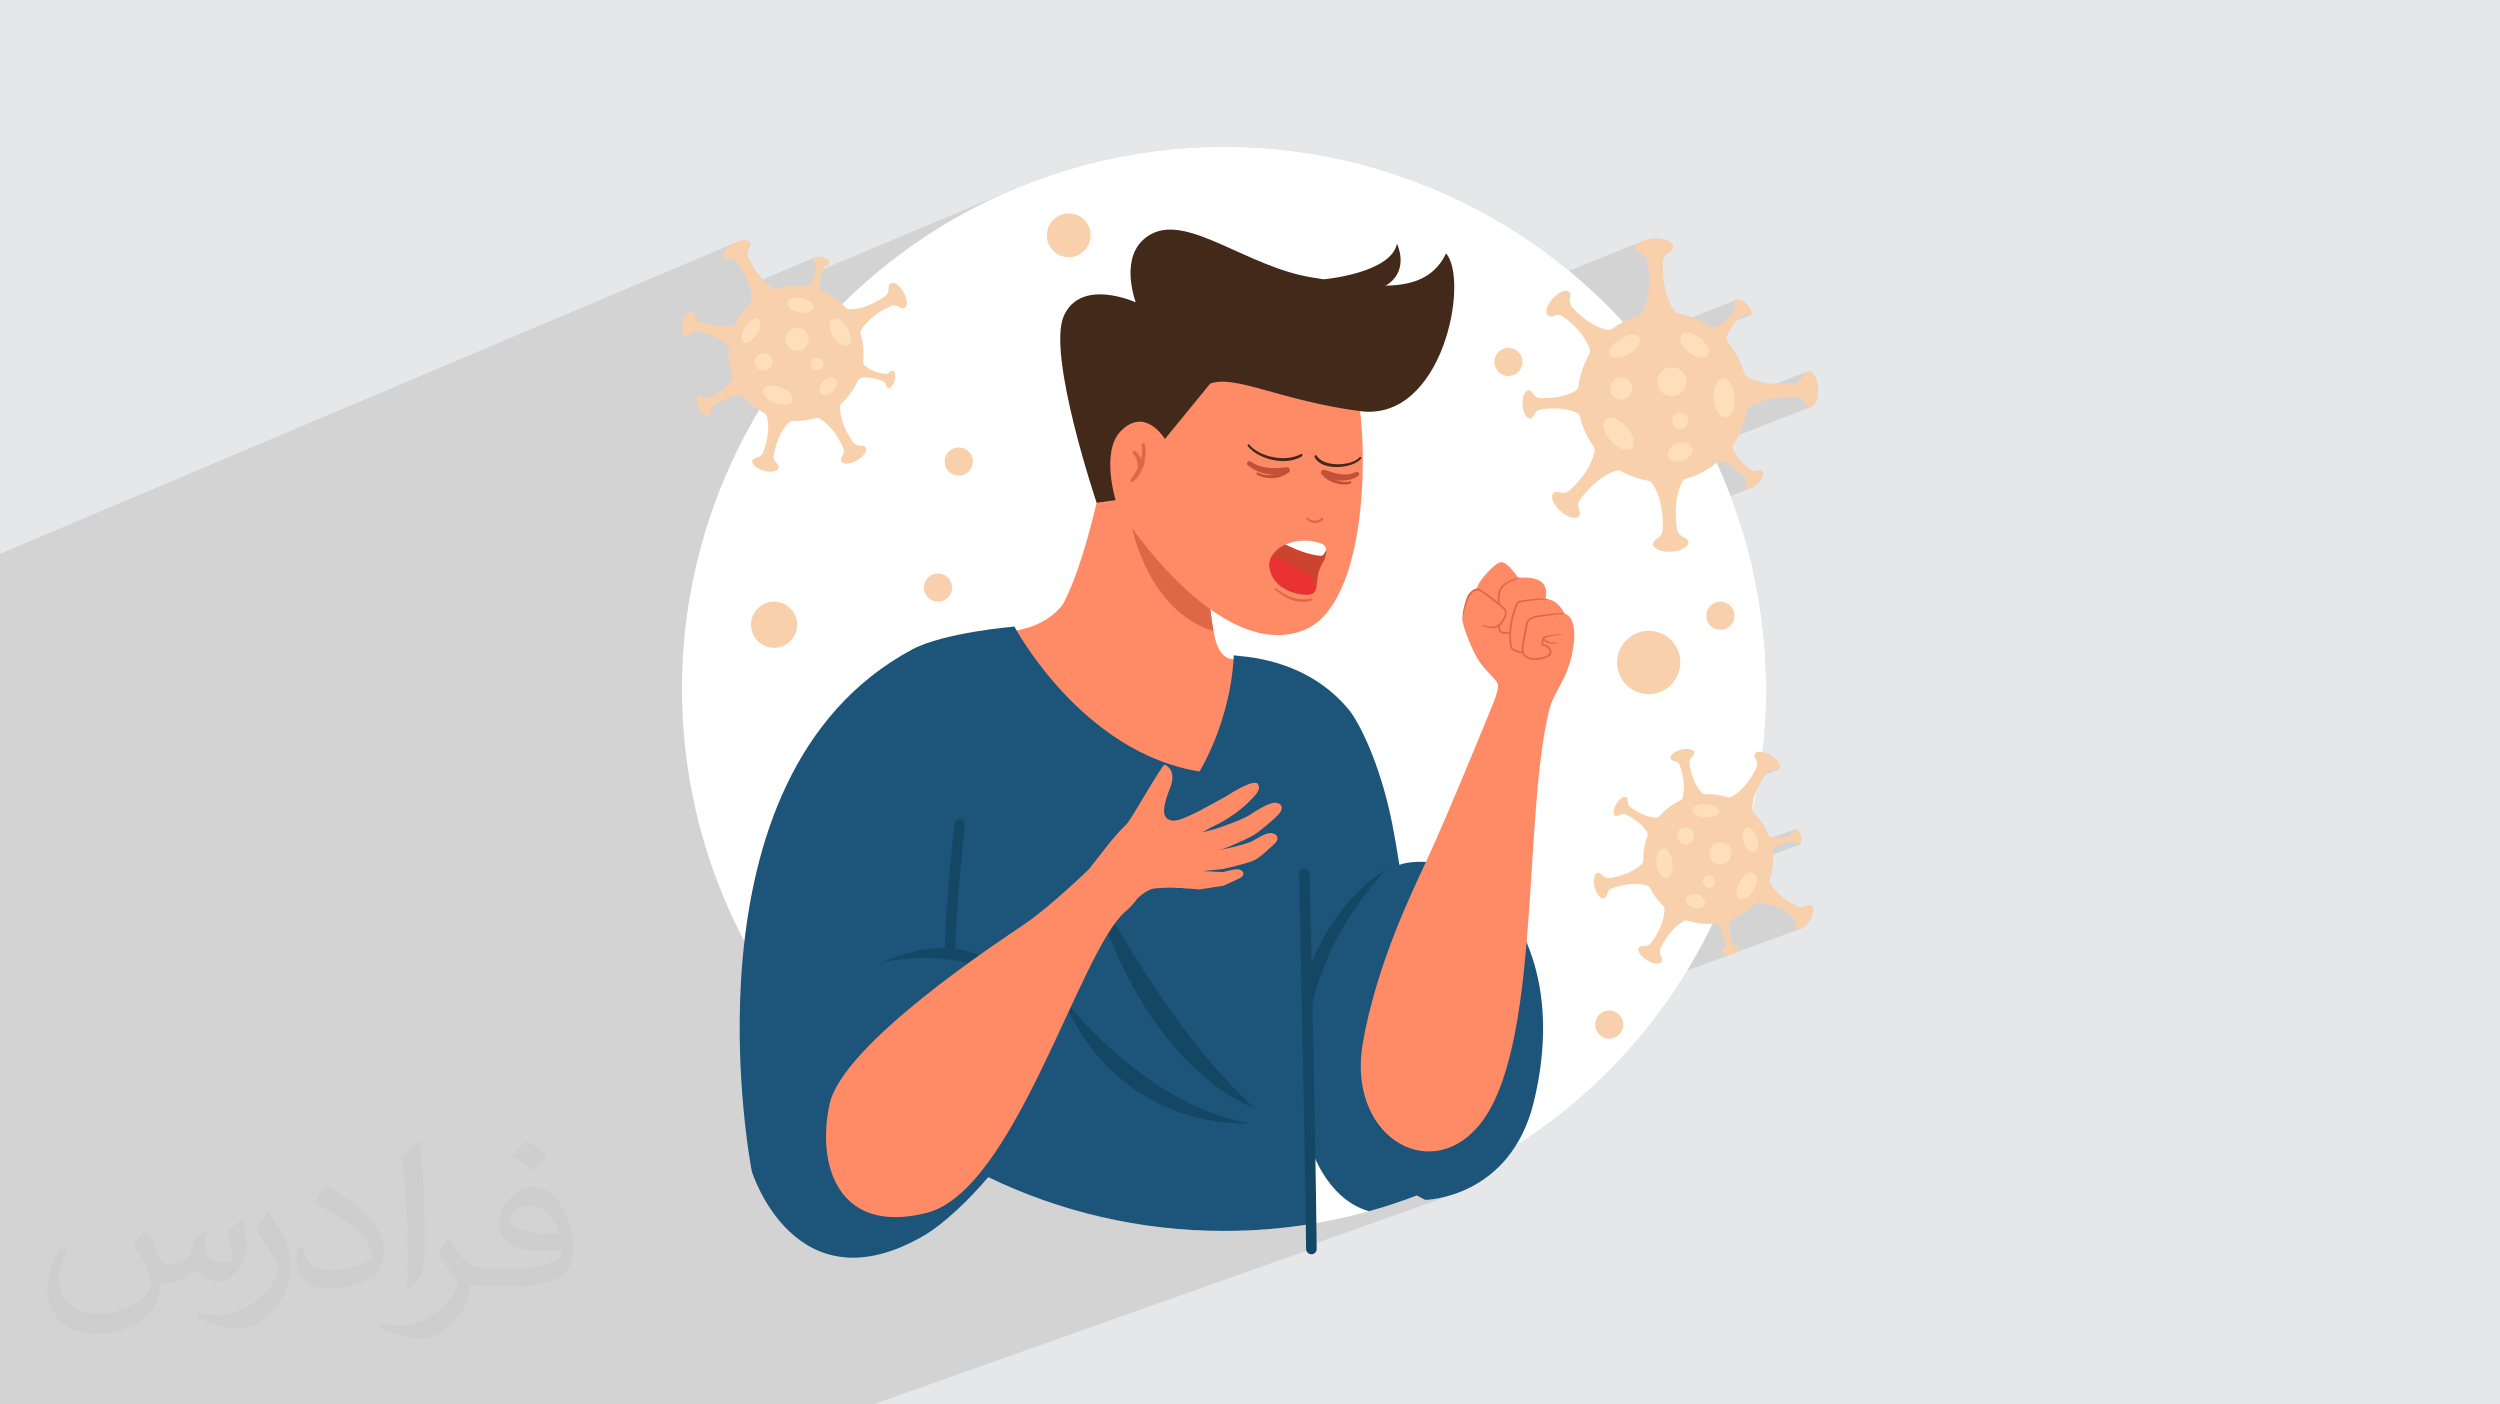 <?xml version="1.0" encoding="UTF-8"?>
<!DOCTYPE svg PUBLIC "-//W3C//DTD SVG 1.0//EN" "http://www.w3.org/TR/2001/REC-SVG-20010904/DTD/svg10.dtd">
<!-- Creator: CorelDRAW -->
<svg xmlns="http://www.w3.org/2000/svg" xml:space="preserve" width="94.192mm" height="52.917mm" version="1.0" style="shape-rendering:geometricPrecision; text-rendering:geometricPrecision; image-rendering:optimizeQuality; fill-rule:evenodd; clip-rule:evenodd"
viewBox="0 0 9404.92 5283.66"
 xmlns:xlink="http://www.w3.org/1999/xlink"
 xmlns:xodm="http://www.corel.com/coreldraw/odm/2003">
 <defs>
  <style type="text/css">
   <![CDATA[
    .str0 {stroke:#144763;stroke-width:39.88;stroke-linecap:round;stroke-miterlimit:22.926}
    .fil12 {fill:none;fill-rule:nonzero}
    .fil7 {fill:#144763;fill-rule:nonzero}
    .fil6 {fill:#1D547A;fill-rule:nonzero}
    .fil8 {fill:#422919;fill-rule:nonzero}
    .fil11 {fill:#C15238;fill-rule:nonzero}
    .fil9 {fill:#CC442E;fill-rule:nonzero}
    .fil5 {fill:#DD6747;fill-rule:nonzero}
    .fil10 {fill:#EA3232;fill-rule:nonzero}
    .fil13 {fill:#F9D0AC;fill-rule:nonzero}
    .fil4 {fill:#FF8B66;fill-rule:nonzero}
    .fil14 {fill:#FFDEBB;fill-rule:nonzero}
    .fil3 {fill:white;fill-rule:nonzero}
    .fil2 {fill:#373435;fill-opacity:0.031}
    .fil1 {fill:#2B2A29;fill-opacity:0.102}
    .fil0 {fill:#E6E7E8}
   ]]>
  </style>
 </defs>
 <g id="Layer_x0020_1">
  <polygon class="fil0" points="-0,0 9404.92,0 9404.92,5283.66 -0,5283.66 "/>
  <polygon class="fil1" points="3240.96,5283.66 3195.03,5283.66 3122.05,5283.66 3120.6,5283.66 3025.41,5283.66 3025.4,5283.66 3009.37,5283.66 2989.95,5283.66 2983.41,5283.66 2972.67,5283.66 2954.82,5283.66 2950.33,5283.66 2917.12,5283.66 2912.41,5283.66 2890.76,5283.66 2877.2,5283.66 2869.61,5283.66 2868.68,5283.66 2834.39,5283.66 2820.45,5283.66 2787.14,5283.66 2767.65,5283.66 2736.13,5283.66 2713.22,5283.66 2681.76,5283.66 2655.88,5283.66 2622.55,5283.66 2594.54,5283.66 2562.94,5283.66 2531.06,5283.66 2497.16,5283.66 2462.61,5283.66 2431.38,5283.66 2393.98,5283.66 2358.92,5283.66 2320.44,5283.66 2287.97,5283.66 2244.92,5283.66 2244.35,5283.66 2235.76,5283.66 2208.18,5283.66 2168.47,5283.66 2146.89,5283.66 2130.17,5283.66 2090.3,5283.66 2074.69,5283.66 2045.12,5283.66 2007.73,5283.66 1959.44,5283.66 1958.38,5283.66 1950.21,5283.66 1949.57,5283.66 1923.54,5283.66 1870.5,5283.66 1843.67,5283.66 1842.65,5283.66 1839,5283.66 1838.08,5283.66 1825.14,5283.66 1809.96,5283.66 1791.2,5283.66 1788.97,5283.66 1779.31,5283.66 1776.21,5283.66 1765.48,5283.66 1765.01,5283.66 1759.58,5283.66 1752.56,5283.66 1734.46,5283.66 1727.82,5283.66 1726.94,5283.66 1685.56,5283.66 1681.56,5283.66 1677.08,5283.66 1669.44,5283.66 1661.33,5283.66 1649.97,5283.66 1640.75,5283.66 1638.98,5283.66 1636.23,5283.66 1615.29,5283.66 1610.72,5283.66 1602.91,5283.66 1584.92,5283.66 1571.28,5283.66 1535.08,5283.66 1532.66,5283.66 1519.81,5283.66 1506.29,5283.66 1484.5,5283.66 1482.13,5283.66 1478.93,5283.66 1462.67,5283.66 1455.63,5283.66 1453.92,5283.66 1448.65,5283.66 1446.43,5283.66 1441.43,5283.66 1438.74,5283.66 1436.14,5283.66 1378.06,5283.66 1375.56,5283.66 1365.65,5283.66 1354.99,5283.66 1354.6,5283.66 1290.75,5283.66 1254.06,5283.66 1174.06,5283.66 1133.68,5283.66 1080.77,5283.66 1032.08,5283.66 1014.45,5283.66 1008.3,5283.66 977.69,5283.66 977.42,5283.66 967.06,5283.66 956.34,5283.66 912.98,5283.66 890.5,5283.66 872.67,5283.66 872.39,5283.66 872.37,5283.66 828.17,5283.66 578.99,5283.66 542.16,5283.66 461.52,5283.66 351.05,5283.66 350.58,5283.66 339.42,5283.66 265.12,5283.66 260.69,5283.66 257.75,5283.66 253.3,5283.66 251.17,5283.66 243.87,5283.66 170,5283.66 103.17,5283.66 94.24,5283.66 35.51,5283.66 28.08,5283.66 -0,5283.66 -0,5089.91 -0,4939.16 -0,4616.16 -0,4494.43 -0,4385.83 -0,4378.92 -0,4377.71 -0,4362.24 -0,4341.45 -0,4338.53 -0,4334.6 -0,4323.41 -0,4257.9 -0,4253.29 -0,4252.39 -0,4232.29 -0,4210.46 -0,4188.69 -0,4188 -0,4164.03 -0,4135.84 -0,4134.66 -0,4119.36 -0,4108.74 -0,4104.2 -0,4085.88 -0,4084.88 -0,4074.9 -0,4064.29 -0,4063.59 -0,4002.5 -0,3985.07 -0,3858.36 -0,3834.28 -0,3794.67 -0,3793.76 -0,3790.17 -0,3789.05 -0,3789.03 -0,3786.75 -0,3785.34 -0,3777.83 -0,3758.89 -0,3751.05 -0,3739.22 -0,3724.67 -0,3723.72 -0,3692.09 -0,3677.68 -0,3645.21 -0,3644.62 -0,3644.53 -0,3643.47 -0,3638.15 -0,3493.8 -0,3476.05 -0,3469.89 -0,3454.76 -0,3438.06 -0,3410.51 -0,3401.7 -0,3394.59 -0,2721.89 -0,2668.11 -0,2654.23 -0,2653.6 -0,2639.77 -0,2637.64 -0,2631.28 -0,2627.07 -0,2602.56 -0,2591.13 -0,2580.81 -0,2580.76 -0,2573.44 -0,2556.84 -0,2465.48 -0,2457.63 -0,2439.26 -0,2391.58 -0,2377.05 -0,2376.79 -0,2371.88 -0,2371.47 -0,2347.87 -0,2346.94 -0,2345.62 -0,2345.32 -0,2344.84 -0,2344.37 -0,2343.52 -0,2340.83 -0,2327.34 -0,2315.25 -0,2314.25 -0,2312.07 -0,2311.19 -0,2308.7 -0,2305.01 -0,2303.82 -0,2303.35 -0,2302.96 -0,2300.48 -0,2292.5 -0,2290.74 -0,2287.13 -0,2273.7 -0,2268.21 -0,2266.27 -0,2263.66 -0,2260.25 -0,2256.89 -0,2160.42 -0,2154.97 -0,2135.25 -0,2125.47 -0,2118.29 -0,2104.73 -0,2084.16 -0,2083.35 2770.01,911.57 2779.86,907.75 2789.29,905.19 2798.04,903.92 2805.89,903.96 2812.57,905.34 2817.84,908.06 2821.47,912.13 2822.53,914.56 2823.1,917.17 2823.18,919.97 2822.79,922.9 2821.96,925.98 2820.69,929.14 2819.01,932.39 2816.95,935.69 2814.83,939.32 2813.25,943.15 2812.2,947.14 2811.67,951.22 2811.65,955.34 2812.15,959.46 2813.15,963.51 2814.64,967.46 2817.57,973.81 2820.91,980.65 2824.63,987.89 2828.77,995.46 2833.3,1003.28 2838.24,1011.28 2843.59,1019.38 2849.37,1027.48 2855.55,1035.54 2862.15,1043.46 2869.03,1051.01 3067.15,967.73 3071.44,966.62 3076.41,966.09 3081.93,966.18 3087.87,966.9 3094.06,968.28 3100.09,970.26 3105.54,972.68 3110.33,975.42 3114.34,978.42 3117.45,981.56 3119.58,984.78 3120.61,987.97 3120.43,991.05 3119.91,992.4 3119.12,993.63 3118.09,994.74 3116.83,995.74 3115.36,996.63 3113.7,997.39 3101.03,1002.71 3099.53,1004.08 3098.01,1005.87 3096.74,1007.85 3095.72,1010.04 3094.61,1013.12 3814.77,711.03 3860.61,692.41 3906.99,674.87 3953.89,658.43 4001.32,643.12 4049.24,628.94 4097.65,615.91 4146.52,604.04 4195.84,593.35 4245.6,583.87 4295.78,575.6 4346.36,568.56 4397.33,562.76 4448.67,558.22 4500.38,554.96 4552.42,552.99 4604.78,552.33 4660.27,553.07 4715.41,555.28 4770.15,558.94 4824.5,564.04 4878.41,570.54 4931.89,578.43 4984.9,587.71 5037.44,598.33 5089.48,610.31 5141.01,623.59 5192,638.17 5242.43,654.04 5292.29,671.16 5341.55,689.54 5390.22,709.13 5438.25,729.92 5485.63,751.91 5532.33,775.07 5578.36,799.37 5623.7,824.81 5668.29,851.36 5712.15,879 5755.25,907.71 5797.57,937.48 5839.09,968.28 5879.79,1000.11 5902.38,1018.71 6183.7,905.47 6195.41,901.76 6208.42,899.11 6222.47,897.67 6236.6,897.58 6249.83,898.8 6261.86,901.22 6272.43,904.71 6281.23,909.16 6287.98,914.46 6292.39,920.48 6294.18,927.1 6294.01,930.42 6293.17,933.69 6291.69,936.87 6289.61,939.96 6286.95,942.94 6283.75,945.8 6280.04,948.5 6275.86,951.06 6271.45,953.96 6267.52,957.38 6264.11,961.27 6261.22,965.57 6258.88,970.21 6257.13,975.12 6255.97,980.25 6255.44,985.51 6255.18,994.3 6255.08,1003.86 6255.21,1014.1 6255.61,1024.94 6256.32,1036.29 6257.39,1048.06 6258.86,1060.16 6260.8,1072.54 6263.23,1085.07 6266.21,1097.68 6269.79,1110.29 6274.01,1122.81 6278.91,1135.16 6284.57,1147.25 6290.99,1159.01 6298.24,1170.32 6299.69,1172.18 6301.33,1173.85 6303.13,1175.34 6305.06,1176.64 6307.12,1177.76 6309.29,1178.68 6311.53,1179.4 6313.85,1179.94 6321.55,1181.48 6329.23,1183.2 6336.87,1185.12 6344.46,1187.22 6352.02,1189.53 6359.54,1192.02 6365.51,1194.16 6530.47,1128.61 6534.54,1127.52 6539.39,1127.58 6544.84,1128.74 6550.73,1130.94 6556.89,1134.13 6563.14,1138.27 6569.33,1143.3 6575.02,1148.9 6579.81,1154.67 6583.65,1160.44 6586.48,1166.06 6588.22,1171.36 6588.79,1176.17 6588.16,1180.34 6586.22,1183.7 6584.87,1184.92 6583.3,1185.86 6533.34,1205.66 6527.5,1212.17 6520.24,1221.07 6513.17,1230.81 6506.54,1241.29 6500.62,1252.45 6495.66,1264.23 6494.74,1267.42 6494.26,1270.68 6494.21,1273.95 6494.59,1277.2 6495.37,1280.37 6496.55,1283.43 6498.13,1286.32 6500.09,1289.01 6505.41,1295.54 6510.54,1302.19 6515.48,1308.94 6520.21,1315.79 6524.74,1322.73 6529.09,1329.77 6533.23,1336.9 6537.17,1344.12 6540.92,1351.4 6544.46,1358.78 6547.82,1366.22 6550.96,1373.74 6553.92,1381.32 6556.67,1388.96 6559.23,1396.65 6561.59,1404.39 6562.37,1406.69 6563.33,1408.9 6564.5,1410.99 6565.85,1412.95 6567.39,1414.77 6569.09,1416.42 6570.98,1417.87 6573.03,1419.12 6584.52,1424.69 6596.31,1429.46 6608.35,1433.45 6620.53,1436.73 6632.8,1439.37 6645.08,1441.4 6657.3,1442.87 6669.38,1443.84 6680.53,1444.33 6797.49,1398.47 6800.51,1397.33 6803.66,1396.84 6810.16,1397.85 6816.35,1401.43 6822.1,1407.31 6827.26,1415.24 6831.7,1424.94 6835.25,1436.17 6837.79,1448.65 6839.17,1462.12 6839.26,1475.66 6838.09,1488.34 6835.77,1499.88 6832.42,1510 6828.15,1518.44 6823.08,1524.91 6817.31,1529.14 6540.49,1637.14 6539.15,1639.82 6535.35,1646.99 6531.34,1654.09 6527.15,1661.11 6522.75,1668.03 6521.1,1670.92 6519.81,1673.95 6518.9,1677.08 6518.38,1680.28 6518.27,1683.51 6518.57,1686.73 6519.31,1689.89 6520.49,1692.98 6527.11,1705.51 6534.8,1717.24 6543.25,1728.12 6552.17,1738.11 6561.23,1747.13 6570.12,1755.14 6578.53,1762.09 6586.15,1767.91 6588.9,1769.66 6591.81,1771 6594.85,1771.94 6597.96,1772.47 6601.13,1772.61 6604.32,1772.37 6607.49,1771.75 6610.61,1770.76 6613.3,1769.85 6615.88,1769.21 6618.34,1768.84 6620.66,1768.77 6622.82,1768.99 6624.8,1769.52 6626.6,1770.35 6628.18,1771.51 6630.64,1774.87 6631.82,1779.25 6631.76,1784.46 6630.52,1790.33 6628.15,1796.67 6624.71,1803.3 6620.25,1810.04 6614.83,1816.7 6608.79,1822.81 6602.58,1827.97 6596.37,1832.11 6590.32,1835.14 6510.96,1865.86 6519.65,1889.06 6528.77,1914.41 6537.56,1939.91 6546.02,1965.56 6554.15,1991.37 6561.95,2017.32 6569.4,2043.41 6576.52,2069.64 6583.3,2096.01 6589.73,2122.52 6595.82,2149.16 6601.57,2175.93 6606.95,2202.84 6611.98,2229.85 6616.65,2257.01 6620.98,2284.28 6624.93,2311.67 6628.51,2339.18 6631.74,2366.8 6634.6,2394.53 6637.07,2422.37 6639.18,2450.32 6640.91,2478.38 6642.25,2506.53 6643.22,2534.77 6643.81,2563.13 6644,2591.57 6503.98,2869.2 6610.93,2829.32 6617.38,2828.17 6624.91,2828.32 6633.28,2829.76 6642.26,2832.44 6651.61,2836.36 6661.1,2841.48 6670.05,2847.49 6677.87,2853.94 6684.43,2860.63 6689.59,2867.38 6693.24,2873.97 6695.22,2880.21 6695.42,2885.9 6693.71,2890.84 6692.18,2892.87 6690.25,2894.56 6687.95,2895.94 6685.31,2896.98 6643,2912.7 6640.25,2916.5 6636.08,2922.5 6631.77,2929.02 6627.37,2936.03 6622.94,2943.49 6618.56,2951.38 6614.3,2959.66 6610.21,2968.29 6606.36,2977.24 6602.83,2986.48 6599.67,2995.97 6596.96,3005.69 6594.76,3015.58 6593.13,3025.64 6592.14,3035.81 6591.86,3046.07 6591.98,3047.87 6592.29,3049.63 6592.79,3051.34 6593.45,3053 6594.28,3054.59 6595.25,3056.09 6596.34,3057.52 6597.57,3058.85 6605.88,3067.51 6613.77,3076.59 6621.23,3086.09 6628.24,3095.98 6634.77,3106.27 6640.81,3116.94 6646.33,3127.97 6651.32,3139.37 6652.44,3141.7 6653.82,3143.86 6655.43,3145.83 6657.26,3147.56 6659.29,3149.04 6661.49,3150.24 6663.86,3151.13 6666.16,3151.63 6752.07,3120.02 6753.38,3119.55 6756.33,3119.46 6759.37,3120.52 6762.4,3122.63 6765.35,3125.71 6768.12,3129.62 6770.63,3134.28 6772.81,3139.59 6774.54,3145.42 6775.71,3151.4 6776.26,3157.1 6776.21,3162.39 6775.58,3167.16 6774.4,3171.24 6772.71,3174.52 6770.52,3176.88 6767.85,3178.17 6668.79,3214.53 6669.23,3220.47 6669.49,3233.21 6669.09,3245.84 6668.05,3258.36 6666.35,3270.74 6664.03,3282.97 6661.1,3295.03 6657.57,3306.88 6657.08,3308.66 6656.74,3310.47 6656.58,3312.29 6656.58,3314.1 6656.77,3315.91 6657.14,3317.69 6657.71,3319.41 6658.47,3321.08 6668.73,3337.6 6680.89,3352.59 6694.39,3366.07 6708.66,3378.05 6723.17,3388.51 6737.36,3397.5 6750.67,3404.99 6762.54,3411.01 6766.13,3412.46 6769.84,3413.48 6773.62,3414.03 6776.6,3414.1 6800.87,3405.27 6803.71,3404.59 6806.43,3404.3 6808.99,3404.44 6811.38,3405.02 6813.58,3406.04 6817.25,3409.47 6819.63,3414.39 6820.72,3420.57 6820.58,3427.79 6819.21,3435.82 6816.63,3444.43 6812.88,3453.39 6807.96,3462.49 6802.2,3471.08 6796.02,3478.57 6789.6,3484.85 6783.14,3489.81 6776.82,3493.3 6533.07,3581.68 6531.16,3583.04 6526.14,3585.74 6520.44,3588.08 6056.57,3756.25 6031.41,3806.15 6036.54,3804.29 6039.29,3803.43 6042.1,3802.71 6044.97,3802.14 6047.88,3801.73 6050.85,3801.48 6053.86,3801.4 6064.57,3802.48 6074.53,3805.58 6083.55,3810.48 6091.4,3816.96 6097.88,3824.82 6102.77,3833.84 6105.87,3843.81 6106.94,3854.5 6105.87,3865.21 6102.77,3875.17 6097.88,3884.19 6091.4,3892.04 6083.55,3898.52 6074.53,3903.41 5961.88,3944.01 5816.87,4231.51 5814.25,4233.45 5811.62,4235.39 5809,4237.32 5806.36,4239.25 5803.72,4241.18 5801.09,4243.1 5798.44,4245.01 5795.8,4246.92 5784.23,4255.2 5772.61,4263.41 5760.93,4271.53 5749.2,4279.58 5737.39,4287.54 5725.53,4295.43 5713.62,4303.23 5701.64,4310.94 5689.54,4329.08 5676.98,4346.1 5664.02,4362.04 5650.72,4376.94 5637.12,4390.83 5623.3,4403.75 5609.29,4415.73 5595.16,4426.82 5580.96,4437.03 5566.74,4446.42 5552.57,4455.01 5538.5,4462.83 5524.57,4469.93 5510.85,4476.34 5497.39,4482.1 5484.25,4487.24 5471.47,4491.79 4933.23,4682.87 4933.28,4687.3 4933.4,4698.45 3283.94,5283.66 "/>
  <path class="fil2" d="M548.54 4627.69c17.95,27.21 29.6,53.36 40.96,82.43 8.45,16.91 12.93,48.09 52.57,48.09 11.61,0 28.28,-3.42 43.06,-11.61 16.63,-8.73 29.32,-21.94 35.94,-42l15.85 -53.36 38.57 -19.02 2.64 2.64c-5.27,20.09 -6.59,39.36 -6.59,54.43 0,44.63 38.57,61.56 69.22,61.56 17.95,0 34.09,-8.73 34.09,-25.11 0,-21.13 -8.98,-57.06 -20.62,-89.29 17.95,-17.95 35.94,-35.94 56.53,-50.47l3.17 1.6c8.98,38.04 14,75.56 14,100.66 0,24.57 -10.83,51.79 -19.81,69.49 -18.49,34.87 -51.25,62.62 -90.87,62.62 -30.1,0 -63.65,-15.07 -86.66,-43.06l-1.32 0c-21.66,26.96 -55.22,51.25 -108.86,51.25l-16.63 0c-2.64,35.41 -10.29,60.49 -21.94,82.95 -31.95,62.34 -126.81,106.47 -216.1,106.47 -124.17,0 -186.51,-71.59 -186.51,-166.96 0,-58.91 19.27,-113.6 48.88,-152.42l24.29 10.04c-18.49,35.41 -30.91,68.68 -30.91,101.45 0,89.29 72.66,131.83 156.4,131.83 77.68,0 173.83,-49.41 191.28,-106.72 -6.59,-62.62 -30.1,-91.93 -66.04,-148.99 10.83,-19.02 24.83,-38.04 42.28,-58.38l3.17 0 0 0 0 0 -0.02 -0.09zm1432.13 -336.04c26.15,16.39 51.79,35.66 76.87,57.85 -14,19.81 -31.45,37.79 -53.11,53.64 -25.11,-20.34 -50.19,-37.79 -75.84,-56.27 17.42,-19.55 34.62,-38.29 52.04,-55.22l0 0 0 0 0 0 0 0 0 0 0.03 0zm13.47 244.11c-42.28,0 -76.87,27.75 -76.87,48.34 0,44.13 84.53,57.85 185.72,57.31 -12.68,-51.79 -57.06,-105.68 -108.86,-105.68l0.01 0.03zm-94.86 236.19c54.96,0 103.04,-1.6 139.74,-10.83 40.96,-10.29 75.56,-30.91 75.56,-45.17 0,-3.7 0,-8.19 -1.32,-11.89 -22.98,2.11 -49.41,2.11 -72.38,2.11 -74.49,0 -131.55,-16.91 -154.02,-58.66 -5.55,-11.61 -9.51,-24.57 -9.51,-39.36 0,-40.43 17.42,-79.79 48.09,-107 25.61,-22.45 53.89,-36.44 82.67,-36.44 52.04,0 93.51,41.75 122.57,107.54 15.85,35.94 26.68,77.4 26.68,129.72 0,34.87 -9.51,64.19 -31.17,85.85 -40.43,39.11 -114.92,53.89 -229.04,53.89l-51.79 0 0 0 -13.47 0c-28.28,0 -48.62,-5.02 -64.72,-17.42l-2.64 0c0.79,6.59 1.32,12.93 1.32,19.02 0,25.61 -8.45,58.38 -25.61,84.53 -50.72,75.3 -105.68,108.04 -153.24,108.04 -48.09,0 -107,-18.49 -160.11,-42.54l9.51 -18.49c17.17,7.13 40.96,11.89 73.7,11.89 85.85,0 198.66,-82.43 212.66,-163 -3.17,-6.59 -8.98,-15.32 -17.17,-24.57 -25.11,-29.85 -40.96,-54.68 -55.75,-80.83 12.68,-25.11 24.29,-45.17 35.13,-63.4l4.49 -0.53c36.72,74.77 69.99,117.55 144.23,117.55l11.61 0 0 0 53.89 0 0 0 0 0 0 0 0 0 0 0 0.09 0.01zm-371.98 79c6.34,-34.34 6.87,-72.91 6.87,-108.86l0 -53.36c0,-99.6 -12.68,-244.36 -22.98,-338.68 17.95,-19.27 43.06,-42 62.87,-57.31l5.81 1.6c13.47,118.62 16.63,256 16.63,383.06 0,33.3 -1.32,65.79 -4.49,89.55 -1.85,30.1 -19.27,52.83 -56.53,87.7l-8.19 -3.7zm-382.8 -157.19c1.85,46.77 24.83,83.49 105.15,83.49 49.93,0 92.19,-12.93 138.96,-35.13 8.45,-3.7 12.93,-8.73 12.93,-12.93 0,-29.32 -22.45,-68.15 -60.23,-103.55 -36.72,-33.3 -85.34,-62.62 -130.76,-82.18 -15.6,-6.59 -20.62,-13.47 -20.62,-20.09 0,-13.47 17.95,-41.75 32.77,-62.09l5.02 -0.53c52.04,27.21 110.17,67.64 153.24,112.53 39.11,41.47 63.4,83.49 63.4,129.19 0,33.81 -10.29,65.51 -26.96,95.11 -57.06,28.79 -117.83,50.72 -178.06,50.72 -73.17,0 -123.1,-34.34 -123.1,-114.92 0,-8.73 0,-22.19 3.17,-39.64l25.11 0 0 0 0 0 0 0 0 0 0 0 -0.02 0zm-132.37 -132.9l45.45 73.45c16.63,27.21 32.23,56.81 32.23,103.55l0 59.7c0,48.34 -30.91,100.13 -80.83,151.38 -39.11,34.62 -73.7,49.41 -105.68,49.41 -47.55,0 -101.98,-14.79 -164.85,-41.75l7.13 -18.49c19.81,5.27 42.79,9.77 71.06,9.77 90.36,-0.53 182.8,-66.57 225.08,-147.15 5.02,-9.26 6.87,-17.95 6.87,-24.04 0,-9.26 -5.02,-19.55 -8.98,-28.79 -22.98,-43.31 -48.62,-82.95 -76.87,-119.68 14.79,-23.25 29.6,-45.7 45.7,-67.9l3.7 0.53 0 0 0 0 0 0 0 0 0 0 -0.02 0.01z"/>
  <g id="_2362711857664">
   <circle id="XMLID_825_" class="fil3" cx="4604.78" cy="2591.57" r="2039.23"/>
   <path id="XMLID_824_" class="fil4" d="M4504.92 2918.79c-393.02,-1.19 -698.42,-544.76 -698.42,-544.76 141.03,-16.94 193.31,-103.07 193.31,-103.07 106.87,-200.52 182.09,-654.96 182.09,-654.96l188.24 427.69 171.02 101.38c0,0 4.33,96.79 16.79,184.26 2.1,15.34 4.46,30.56 7.21,44.72 1.71,9.05 3.41,17.57 5.38,25.7 22.16,94.29 75.93,78.04 75.93,79.88 7.31,142.78 1.53,439.55 -141.55,439.16z"/>
   <path id="XMLID_823_" class="fil5" d="M4565.12 2374.04c-246.02,-75.02 -305.95,-387.51 -305.95,-387.51l110.94 57.17 171.02 101.38c0,0 4.32,96.79 16.79,184.26 2.08,15.33 4.44,30.54 7.19,44.7z"/>
   <path id="XMLID_822_" class="fil4" d="M5104.93 1471.62c44.86,216.57 38.9,800.61 -198,898.19 -218.21,89.87 -480.73,-145.57 -666.29,-407.57 -185.57,-262 11.67,-666.04 250.96,-734.89 239.29,-68.86 554.91,-37.76 613.33,244.27z"/>
   <path id="XMLID_665_" class="fil6" d="M5770.34 4144.74c-88.59,364.02 -408.61,369.18 -408.61,369.18l-31.24 -16.68c-58.85,22.45 -118.91,42.48 -180.19,59.45 -167.77,-48.23 -222.66,-251.48 -222.66,-251.48l0 300.02c-105.27,16.98 -212.95,25.48 -322.77,25.48 -317.92,0 -618.82,-72.8 -887.01,-202.33 -0.3,0.3 -0.91,0.91 -1.51,1.51 -66.74,78.87 -163.8,174.13 -243.29,219.93 -482.93,277.57 -644.62,-242.68 -644.62,-242.68 0,0 -293.03,-1483.08 603.07,-1963.9 120.13,-64.31 384.65,-86.16 384.65,-86.16 0,0 251.78,474.44 696.18,545.13 0,0 117.7,-188.08 129.22,-437.14 19.72,5.77 271.8,2.73 438.95,212.35 51.27,72.5 119.22,228.72 157.74,425.3 9.09,47.02 17.9,97.37 26.08,150.77 66.43,-24.87 216.58,-10.32 300.92,54.6 175.98,135.32 304.6,426.22 205.1,836.66z"/>
   <path id="XMLID_588_" class="fil7" d="M3305.41 3626.62c0,0 303.36,-156.73 465.14,35.39 0,0 -238.88,-103.65 -465.14,-35.39z"/>
   <g>
    <path id="XMLID_819_" class="fil4" d="M4438.05 3153.62l138.52 -36.6c0,0 98.97,-33.2 125.71,-51.81 18.31,-12.73 68.39,-44.35 92.01,-45.51 23.61,-1.17 38.56,16.98 17.5,41.57 -21.07,24.59 -62.93,56.15 -82.11,71.34 -25.59,20.25 -118.71,57.34 -118.71,57.34l-157.36 58.19 -15.57 -94.52zm0 0l0 0 0 0z"/>
   </g>
   <g>
    <path id="XMLID_818_" class="fil4" d="M4443.91 3215.55l137.73 -16.22c0,0 93.27,-19.13 122.21,-31.73 19.53,-8.5 55.74,-35.53 78.23,-33.62 22.49,1.91 34.32,20.99 11.26,41.57 -23.06,20.57 -51.34,48.67 -72.14,59.29 -28.08,14.35 -121.31,34.54 -121.31,34.54l-176.54 17.12 20.55 -70.95zm0 0l0 0 0 0z"/>
   </g>
   <path id="XMLID_817_" class="fil4" d="M4391.83 3336.42l118.75 9.62 91.05 -13.72c0,0 42.3,-18.56 62.6,-29 20.32,-10.43 15.41,-26.28 -0.33,-31.82 -15.73,-5.55 -62.18,9.5 -62.18,9.5l-89.24 -4.89 -103.44 2.44 -17.2 57.88z"/>
   <path id="XMLID_816_" class="fil4" d="M4732.3 2949.8c-14.67,-23.68 -116.82,44.03 -116.82,44.03 0,0 -98.75,55.97 -130.7,69.89 -24.52,10.68 -68.12,35.83 -93.79,15.95 -19.92,-15.43 -13.46,-55.16 10.94,-115.64 25.4,-62.92 -11.89,-84.41 -20.57,-87.15 -8.68,-2.75 -124.82,204.28 -141.26,221.15 -21.73,22.25 -35.66,35.87 -66.86,73.79l-77.02 98.46 137.99 158.17c0,0 62.84,-82.43 110.38,-86.33 78.92,-6.47 115.97,-0.14 115.97,-0.14l-2.44 -26.76c7.22,6.28 12.78,10.99 12.78,10.99l20.2 -41.52 4.24 -42.4 -14.31 -87.04 76.62 -43.45c0,0 75.59,-31.68 138.52,-93.17 37.87,-36.95 46.76,-51.62 36.11,-68.84z"/>
   <path id="XMLID_811_" class="fil4" d="M5899.22 2512.27c-14.39,47.95 -58.97,105.12 -78.42,176.05 -2.31,8.44 -10.46,13.12 -19.22,13.31 -101.6,2.02 -164.55,-48.7 -174.67,-63.92 -2.33,-3.5 -2.82,-7.85 -1.56,-11.86 5.7,-18.22 10.64,-36.72 10.53,-45.63 -0.28,-20.46 -40.53,-48.65 -68.21,-87.74 -27.67,-39.07 -68.85,-143.34 -67.02,-167.46 1.71,-24 22.69,-109.37 50.22,-106.62 0,0 4.71,-2.9 10.09,-18.1 5.38,-15.21 61.12,-83.79 86.03,-85.5 24.91,-1.71 64.51,59.13 64.51,59.13 0,0 37.77,-4.98 68.85,5.38 51.55,17.3 33.06,74.62 33.06,74.62 0,0 43.01,-5.25 71.99,54.3 64.15,20.97 28.64,168.5 13.8,204.04z"/>
   <path id="XMLID_810_" class="fil5" d="M5664.24 2384.21c-8.31,0 -17.07,-1.25 -20.87,-5.18 -6.85,-7.16 -7.09,-15.15 -7.36,-23.61l-0.15 -3.72c-0.09,-1.88 1.37,-3.46 3.26,-3.57 1.8,-0.3 3.47,1.37 3.56,3.26l0.14 3.84c0.25,8.04 0.44,13.83 5.47,19.1 3.68,3.83 23.37,3.85 30.86,1.55 1.8,-0.6 3.71,0.47 4.25,2.27 0.55,1.8 -0.45,3.7 -2.27,4.25 -2.98,0.9 -9.78,1.83 -16.9,1.83z"/>
   <path id="XMLID_808_" class="fil5" d="M5637.22 2274.91c-0.02,0 -0.09,0 -0.13,0 -1.88,-0.07 -3.35,-1.66 -3.29,-3.52l0.08 -1.67c0.45,-11.78 1.27,-33.71 2.77,-40.37 7.15,-31.55 35.82,-43.35 60.83,-52.21 2.3,-0.81 8.22,-2.58 8.22,-2.58 6.36,-1.98 12.18,-2.02 12.18,-1.17 0,0.95 -3.61,1.55 -9.64,4.27l-7.43 2.95c-24.39,9.68 -51.17,22.21 -57.5,50.25 -1.37,6.03 -2.23,28.39 -2.63,39.11l-0.06 1.67c-0.06,1.82 -1.57,3.27 -3.4,3.27z"/>
   <path id="XMLID_806_" class="fil5" d="M5726.75 2457.91c-11.48,0 -36.49,-8.52 -41.79,-17.08 -4.96,-8 -5.72,-17.85 -6.32,-25.77 -2.63,-34.33 0.77,-68.32 10.08,-101.07l0.72 -2.56c7.98,-28.09 13.94,-46.76 23.66,-49.96 18.68,-6.14 78.26,-11.52 98.84,-9.73 1.88,0.17 13.36,1 12.87,2.82 -0.51,1.82 -11.88,1.2 -15.13,1.19 -20.94,-0.11 -77.32,6.56 -94.46,12.22 -7.02,2.31 -14.08,27.18 -19.23,45.34l-0.72 2.56c-9.1,31.96 -12.41,65.16 -9.85,98.66 0.57,7.56 1.23,16.13 5.32,22.7 3.48,5.62 26.91,14.15 36.76,13.83 2.04,-0.44 3.48,1.33 3.59,3.21 0.11,1.88 -1.32,3.47 -3.21,3.59 -0.37,0.05 -0.76,0.06 -1.17,0.06z"/>
   <path id="XMLID_804_" class="fil5" d="M5775.06 2482.6c-4.04,0 -8.19,-0.21 -12.36,-0.63 -11.67,-1.2 -22.33,-6.14 -29.25,-13.56 -11.63,-12.49 -10.07,-31.08 -6.64,-49.32l12.04 -64.37c1.19,-6.36 2.55,-13.57 6.46,-19.69 7.77,-12.11 22.46,-16.17 36.81,-19.25 0.49,-0.09 38.32,-6.07 85.61,-9.13 1.86,-0.36 17.64,-0.3 17.75,1.56 0.11,1.88 -15.3,2.19 -17.17,2.4 -52.59,5.86 -84.49,11.78 -84.86,11.83 -12.85,2.78 -26.04,6.33 -32.41,16.25 -3.2,4.99 -4.37,11.22 -5.49,17.26l-12.05 64.36c-3.1,16.49 -4.63,33.16 4.93,43.45 5.79,6.21 14.89,10.38 24.93,11.41 37.24,3.88 65.11,-11.44 66,-17.37 1.8,-11.81 -7.12,-26.27 -27.18,-29.83l-1.45 -0.26 -1.24 -1.54c-1.3,-2 -2.04,-5.55 3.12,-26.8l0.27 -1.15c1.26,-5.86 42.85,-12 58.74,-12 1.89,0 16.82,0.53 16.78,1.79 -0.03,0.86 -14.42,1.39 -16.31,1.39 -20.8,0 -47.03,9.7 -52.96,11.87 -3.14,12.94 -3.78,18.23 -3.82,20.37 22.92,4.92 32.97,22.6 30.75,37.17 -1.54,10.64 -28.34,23.78 -61.02,23.78z"/>
   <path id="XMLID_802_" class="fil5" d="M5839.24 2422.22c-11.89,0 -25.57,-6.13 -33.77,-14.66 -1.3,-1.37 -1.28,-3.52 0.09,-4.8 1.35,-1.3 3.52,-1.28 4.81,0.09 8.06,8.36 22.32,15.73 32.85,15.04 6.65,-0.44 15.34,-4.28 15.76,-2.46 0.46,1.83 -8.46,6.14 -19.74,6.79z"/>
   <path id="XMLID_800_" class="fil5" d="M5613 2363.88c-12.96,0 -23.96,-5.38 -34.08,-8.89 -1.79,-0.61 -4.57,-1.65 -3.94,-3.43 0.63,-1.79 3.41,-0.86 5.2,-0.24 16.9,5.87 31.13,8.49 45.29,3.88 12.54,-4.09 23.12,-15.29 31.53,-33.29 2.99,-6.45 6.11,-14.75 3.68,-21.96 -1.76,-5.22 -6.1,-9.28 -11.17,-13.64 -24.02,-20.71 -49.47,-40.31 -75.66,-58.28 -6.92,-4.75 -14.91,-9.27 -21.65,-6.55 -6.68,2.7 -19.48,11.52 -25.3,23.7 -7.09,14.83 -18.42,45.41 -20.8,64.14 -0.25,1.86 -0.94,3.57 -2.14,3.55 -1.26,-0.03 -1.17,-2.51 -0.95,-4.38 2.49,-19.37 10.44,-50.94 17.74,-66.25 6.7,-14.03 20.95,-23.88 28.91,-27.09 9.7,-3.94 19.62,1.46 28.05,7.23 26.4,18.12 52.03,37.89 76.22,58.75 5.65,4.87 10.89,9.8 13.2,16.64 3.2,9.49 -0.45,19.4 -3.96,27 -9.22,19.78 -21.19,32.18 -35.59,36.89 -4.79,1.57 -9.71,2.2 -14.6,2.2z"/>
   <path id="XMLID_788_" class="fil8" d="M5440.06 953.34c-76.29,159.4 -267.64,129.35 -506.97,90.03 -239.34,-39.35 -462.26,-236.05 -599.96,-163.93 -117.55,61.58 -75.46,214.47 -60.61,257.91l0 0c0,0 -206.36,-94.15 -270.52,51.36 -64.17,145.51 123.48,702.62 123.48,702.62l71.29 -9.92c0,0 -55.43,-180.71 18.11,-257.93 93.05,-97.69 167.43,28.05 167.43,28.05l170.44 -208.43c93.32,-34.85 264.61,64.14 563.91,103.6 311.43,41.06 411.92,-491.73 323.4,-593.35z"/>
   <path id="XMLID_779_" class="fil9" d="M4969.96 2128.94c-13.64,22.55 -13.11,54.82 -17.83,78.03 -3.02,14.69 -8.14,25.57 -20.33,28.2 -31.34,6.95 -132.33,-7.62 -153.7,-89.43 -5.1,-19.42 -2.37,-37.5 6.29,-53.11 10.1,-18.62 28.34,-33.97 51.15,-44.33 38.42,-17.58 89.7,-21.11 135.99,-3.41 11.93,4.58 16.91,13.11 18.1,23.09 2.75,22.82 -14.97,53.25 -19.68,60.98z"/>
   <path id="XMLID_173_" class="fil5" d="M4795.93 2219.37c18.94,10.55 34.21,25.41 54.57,34.15 27.28,11.69 55.68,14.52 84.21,5.66 4.92,-1.53 2.9,-8.95 -2.13,-7.72 -33.57,8.24 -65.08,2.37 -95.31,-13.81 -13.22,-7.09 -24.82,-17.05 -38.02,-23.97 -3.74,-2 -7.07,3.6 -3.32,5.69l0 0z"/>
   <path id="XMLID_771_" class="fil3" d="M4989.63 2067.95c-5.63,12.59 -12.33,23.21 -19.67,22.96 -45.64,-2.23 -101.38,-26.23 -134.43,-42.63 38.41,-17.57 89.7,-21.11 135.99,-3.41 11.94,4.6 16.91,13.13 18.1,23.09z"/>
   <path id="XMLID_770_" class="fil10" d="M4952.12 2206.96c-3.02,14.69 -8.14,25.58 -20.33,28.2 -31.34,6.96 -132.33,-7.61 -153.7,-89.43 -5.1,-19.41 -2.37,-37.5 6.29,-53.11 48,16.13 145.83,55.47 167.74,114.35z"/>
   <path id="XMLID_163_" class="fil5" d="M4294.99 1675.35c6.65,49.1 -10.61,88.92 -40.4,126.78 -5.1,6.49 2.7,14.67 9.17,9.17 39.3,-33.44 52.29,-90.22 43.64,-139.35 -1.45,-8.29 -13.49,-4.6 -12.41,3.4l0 0z"/>
   <path id="XMLID_144_" class="fil5" d="M4262.83 1706.82c15.89,18.16 16.98,36.19 17.61,58.95 0.22,8.08 10.45,8.54 13.24,1.8 9.85,-23.86 -3.4,-54.12 -21.44,-70.15 -6.42,-5.71 -15.05,2.96 -9.42,9.41l0 0z"/>
   <path id="XMLID_604_" class="fil11" d="M4693.56 1749.87c43.85,35.56 96.83,44.3 151.16,29 11.39,-3.23 9.72,-23.09 -2.91,-21.49 -48.4,6.13 -95.52,7.72 -137.29,-21.69 -8.31,-5.85 -18.95,7.7 -10.96,14.18l0 0z"/>
   <path id="XMLID_243_" class="fil11" d="M4728.64 1785.34c33.01,20.92 93.84,18.35 121.59,-11.13 4.94,-5.26 -2.34,-12.03 -7.73,-7.73 -27.03,21.5 -78.74,28.7 -109.28,11.06 -5.06,-2.92 -9.46,4.69 -4.57,7.8l0 0z"/>
   <path id="XMLID_235_" class="fil8" d="M4693.92 1678.14c42.23,52.42 146.69,75.28 204.04,38.34 5.07,-3.27 0.57,-11.11 -4.75,-8.14 -54.3,30.41 -152.87,13.03 -193.78,-35.71 -3.25,-3.87 -8.61,1.65 -5.51,5.5l0 0z"/>
   <path id="XMLID_221_" class="fil11" d="M5099.69 1775.87c-37.67,19.12 -79.19,4.34 -116.23,-8.31 -11.72,-3.99 -19.36,14.23 -8.44,19.99 42.67,22.54 91.27,29.89 133.78,3.91 9.99,-6.08 1.23,-20.84 -9.11,-15.6l0 0z"/>
   <path id="XMLID_210_" class="fil11" d="M5078.18 1810.42c-29.44,10.95 -80.59,-12.67 -98.76,-36.16 -3.94,-5.07 -11.37,1.38 -8.59,6.62 16.67,31.42 78.71,51.38 110.82,37.79 4.68,-1.98 1.34,-10.04 -3.47,-8.26l0 0z"/>
   <path id="XMLID_669_" class="fil8" d="M5114.79 1720.03c-31.01,35.18 -136.75,37.19 -161.22,-5.31 -3.09,-5.35 -10.61,-0.66 -8.13,4.75 24.23,52.84 141.74,45.48 174.86,6.08 3.19,-3.79 -2.17,-9.32 -5.51,-5.52l0 0z"/>
   <path id="XMLID_127_" class="fil5" d="M4915 1951.77c15.48,19.19 45.18,22.55 61.77,3.23 3.34,-3.89 -1.76,-9.1 -5.66,-5.66 -14.82,13.12 -37.62,12.99 -51.43,-2.25 -2.93,-3.2 -7.3,1.44 -4.67,4.68l0 0z"/>
   <path id="XMLID_134_" class="fil3" d="M5089.34 2188.58c109.1,22.26 219.79,41.54 330.14,56.32 7.22,0.98 8.82,-11.22 1.73,-12.72 -108.56,-23.09 -219.32,-35.7 -328.45,-56.01 -8.06,-1.52 -11.56,10.74 -3.41,12.4l0 0z"/>
   <path id="XMLID_679_" class="fil3" d="M5063.95 2251.31c83.84,41.44 166.73,87.32 253.21,123.05 7.12,2.94 11.78,-8.7 5.2,-12.32 -81.39,-44.82 -167.18,-83.65 -251.68,-122.22 -7.69,-3.5 -14.5,7.66 -6.73,11.49l0 0z"/>
   <path id="XMLID_685_" class="fil3" d="M5138.16 2421.75c38.76,43.42 77.51,90.43 122.08,128.05 6.67,5.63 15.09,-2.86 9.54,-9.54 -37.47,-45.08 -81.08,-86.18 -122.2,-127.92 -6.07,-6.16 -15.1,3.06 -9.42,9.41l0 0z"/>
   <path id="XMLID_698_" class="fil3" d="M5033.85 2311.68c28.74,30.73 56.06,64.99 88.11,92.26 5.37,4.57 15.49,-1.6 10.59,-8.17 -25.41,-33.99 -58.28,-64.57 -89.28,-93.51 -6.28,-5.85 -15.27,3.16 -9.42,9.42l0 0z"/>
   <path id="XMLID_63_" class="fil8" d="M4980.56 1050.71c0,0 252.79,-22.81 274.7,-134.04 0,0 47.84,96.05 -34.66,153.07 -88.69,61.29 -178.22,39.06 -178.22,39.06l-61.83 -58.09z"/>
   <path id="XMLID_633_" class="fil7" d="M4091.99 3285.33c0,0 282.45,572.71 628.84,884.09 0,0 -419.18,-131.87 -628.84,-884.09z"/>
   <path id="XMLID_632_" class="fil7" d="M3993.04 3746.91c0,0 306.6,411.43 710.71,479.2 0.01,0.01 -490.79,41.94 -710.71,-479.2z"/>
   <path id="XMLID_58_" class="fil4" d="M4096.24 3270.28c0,0 -144.94,140.2 -239.74,204.65 -94.8,64.47 -686.32,451.24 -735.64,678.74 -49.3,227.52 30.34,492.94 364.02,409.53 333.69,-83.42 574.54,-984.83 749.35,-1134.74 174.81,-149.92 -137.99,-158.18 -137.99,-158.18z"/>
   <path id="XMLID_64_" class="fil4" d="M5625.36 2625.83c0,0 -164.89,409.25 -263.48,622.32 -47.35,102.32 -183.94,379.99 -235.14,676.46 -59.43,344.1 243.38,529.74 431.06,316.29 246.72,-280.6 166.53,-1175.48 273.98,-1585.07 18,-68.69 -206.41,-29.99 -206.41,-29.99z"/>
   <path id="XMLID_577_" class="fil12 str0" d="M4906.86 3286.49c0,0 21.74,949.34 26.54,1411.95"/>
   <path id="XMLID_617_" class="fil12 str0" d="M3610.03 3103.33c0,0 -36.02,322.31 -36.02,483.47"/>
   <path id="XMLID_57_" class="fil7" d="M5215.89 3270.28c0,0 -275.79,273.01 -295.9,631.96l-4.73 -230.15c0.01,0.01 80.07,-266.68 300.63,-401.81z"/>
   <path id="XMLID_729_" class="fil13" d="M2578.17 1264.26c5.84,1.61 12.43,-1.81 18.5,-8.63 6.45,-7.25 16.43,-10.38 25.97,-8.71 28.71,5.05 78.78,18.16 112.29,50.6 4.45,4.29 6.69,10.32 6.31,16.51 -2.08,33.81 2.66,67.01 13.32,97.96 2.1,6.08 1.49,12.79 -2.07,18.15 -22.11,33.52 -60.77,54.78 -83.7,65.1 -7.87,3.53 -17.14,3.02 -24.29,-1.81 -6.69,-4.52 -13.12,-6.03 -17.79,-3.36 -9.67,5.5 -8.12,26.42 3.43,46.73 11.55,20.32 28.75,32.34 38.39,26.84 4.68,-2.65 6.67,-8.95 6.2,-17 -0.49,-8.62 3.79,-16.85 10.85,-21.81 20.58,-14.44 58.61,-36.79 98.72,-38.66 6.42,-0.31 12.52,2.6 16.67,7.52 20.27,23.95 45.12,44.3 73.68,59.58 5.32,2.85 9.16,7.73 10.65,13.57 12.83,49.79 -3.02,104.98 -14.4,134.99 -3.71,9.79 -12.04,17.33 -22.33,19.29 -9.75,1.86 -16.62,6.12 -18.38,12.47 -3.57,13.05 15.77,29.75 43.22,37.3 27.47,7.55 52.64,3.09 56.21,-9.96 1.74,-6.33 -1.99,-13.53 -9.42,-20.11 -7.84,-6.93 -11.13,-17.69 -9.34,-28 5.56,-31.63 20.18,-87.23 56.7,-123.47 4.22,-4.17 9.93,-6.4 15.87,-6.12 28.67,1.3 56.84,-2.28 83.54,-10.2 5.2,-1.55 10.86,-1.28 15.59,1.41 46.51,26.46 75.65,78.96 89.32,109.38 4.4,9.79 3.83,21.29 -2.19,30.16 -5.72,8.42 -7.63,16.5 -4.28,22.36 6.86,12.06 32.99,10.13 58.35,-4.29 25.37,-14.43 40.39,-35.91 33.52,-47.97 -3.33,-5.86 -11.25,-8.37 -21.41,-7.75 -10.69,0.64 -20.89,-4.75 -27.05,-13.53 -19.22,-27.42 -49.63,-79.62 -48.35,-133.33 0.12,-5.01 2.57,-9.64 6.26,-13.02 24.84,-22.81 45.34,-50.74 59.7,-82.77 2.89,-6.46 8.69,-11.27 15.71,-12.24 29.86,-4.15 60.86,5 78.37,11.68 6.55,2.51 10.97,8.29 12.42,15.15 1.29,6.07 4.03,10.32 8.05,11.43 8.57,2.36 19.54,-10.35 24.49,-28.38 4.96,-18.02 2.03,-34.55 -6.54,-36.9 -4.03,-1.11 -8.57,1.16 -12.76,5.71 -4.75,5.15 -11.51,7.88 -18.42,6.68 -18.47,-3.21 -49.78,-11.17 -73.34,-30.01 -5.52,-4.42 -8.06,-11.52 -7.25,-18.55 3.99,-34.67 0.72,-68.97 -8.84,-101.08 -1.43,-4.8 -1.17,-9.99 1.27,-14.36 26.55,-47.45 80.04,-77.16 110.93,-91.06 9.88,-4.45 21.51,-3.88 30.46,2.22 8.49,5.78 16.65,7.71 22.58,4.33 12.18,-6.92 10.24,-33.31 -4.33,-58.92 -14.58,-25.62 -36.26,-40.77 -48.44,-33.85 -5.92,3.36 -8.44,11.35 -7.82,21.62 0.65,10.8 -4.8,21.1 -13.67,27.31 -27.7,19.44 -80.46,50.16 -134.74,48.82 -5.14,-0.14 -9.88,-2.64 -13.37,-6.41 -23.29,-25.21 -51.89,-45.95 -84.72,-60.26 -6.52,-2.84 -11.16,-9.01 -11.95,-16.08 -3.09,-27.02 5.12,-54.66 11.16,-70.46 2.32,-6.08 7.7,-10.17 14.06,-11.52 5.64,-1.19 9.6,-3.74 10.62,-7.48 2.19,-7.97 -9.62,-18.14 -26.37,-22.76 -16.74,-4.6 -32.1,-1.89 -34.29,6.08 -1.04,3.74 1.06,7.96 5.3,11.85 4.78,4.4 7.33,10.67 6.2,17.09 -2.91,16.73 -10.02,44.81 -26.59,66.49 -4.39,5.74 -11.69,8.31 -18.86,7.4 -34.45,-4.26 -68.55,-1.29 -100.57,7.87 -4.85,1.4 -10.09,1.13 -14.52,-1.3 -50.13,-27.48 -81.48,-83.86 -96.08,-116.32 -4.63,-10.29 -4.04,-22.42 2.31,-31.76 6.03,-8.87 8.05,-17.38 4.52,-23.57 -7.22,-12.7 -34.75,-10.67 -61.48,4.53 -26.73,15.21 -42.54,37.83 -35.3,50.51 3.5,6.18 11.85,8.82 22.57,8.16 11.26,-0.7 21.99,5 28.48,14.24 20.23,28.84 52.18,83.71 50.92,140.2 -0.13,5.9 -2.62,11.44 -6.92,15.52 -20.31,19.27 -37.57,42.06 -50.78,67.76 -2.81,5.46 -7.78,9.47 -13.76,10.89 -45.39,10.78 -95.17,-3.53 -122.43,-13.89 -9.07,-3.45 -16.04,-11.23 -17.87,-20.75 -1.73,-8.96 -5.66,-15.27 -11.49,-16.87 -12.06,-3.31 -27.49,14.57 -34.48,39.95 -6.95,25.31 -2.84,48.57 9.25,51.89z"/>
   <path id="XMLID_728_" class="fil14" d="M2872.02 1465.29c6.34,-16.19 35.71,-19.81 65.58,-8.09 29.87,11.71 48.95,34.33 42.6,50.5 -6.34,16.19 -35.71,19.81 -65.58,8.09 -29.85,-11.71 -48.93,-34.32 -42.6,-50.5z"/>
   <path id="XMLID_727_" class="fil14" d="M3131.28 1199.35c14.94,-8.87 40.34,6.29 56.72,33.89 16.38,27.59 17.54,57.14 2.61,66.02 -14.96,8.87 -40.34,-6.29 -56.7,-33.89 -16.4,-27.6 -17.56,-57.15 -2.63,-66.02z"/>
   <path id="XMLID_726_" class="fil14" d="M3089.28 1480.69c-10.95,-10.16 -8.35,-30.78 5.82,-46.03 14.16,-15.25 34.52,-19.39 45.47,-9.24 10.95,10.16 8.35,30.78 -5.82,46.03 -14.16,15.27 -34.52,19.39 -45.47,9.24z"/>
   <path id="XMLID_724_" class="fil14" d="M2797.45 1287.54c-11.94,-7.69 -9.16,-33.31 6.23,-57.23 15.39,-23.92 37.54,-37.09 49.49,-29.43 11.94,7.69 9.16,33.31 -6.23,57.23 -15.39,23.92 -37.54,37.11 -49.49,29.43z"/>
   <path id="XMLID_723_" class="fil14" d="M2962 1137.7c3.04,-14.62 27.4,-21.94 54.4,-16.34 27,5.62 46.43,22.03 43.38,36.65 -3.04,14.62 -27.4,21.94 -54.4,16.33 -26.99,-5.6 -46.41,-22.01 -43.38,-36.64z"/>
   <path id="XMLID_722_" class="fil14" d="M2956.85 1264.53c6.36,-23.17 30.32,-36.81 53.5,-30.43 23.17,6.37 36.81,30.32 30.43,53.51 -6.37,23.17 -30.32,36.8 -53.5,30.42 -23.18,-6.36 -36.8,-30.32 -30.43,-53.5z"/>
   <path id="XMLID_721_" class="fil14" d="M3050.84 1363.15c3.5,-12.76 16.67,-20.25 29.43,-16.73 12.74,3.5 20.24,16.67 16.73,29.43 -3.5,12.75 -16.68,20.24 -29.43,16.72 -12.75,-3.5 -20.23,-16.66 -16.73,-29.42z"/>
   <path id="XMLID_720_" class="fil14" d="M2840.39 1352.8c4.85,-17.63 23.08,-28 40.72,-23.16 17.65,4.84 28.01,23.09 23.16,40.73 -4.85,17.63 -23.08,28 -40.71,23.15 -17.63,-4.84 -28.03,-23.08 -23.17,-40.72z"/>
   <path id="XMLID_742_" class="fil13" d="M5822.62 1186.69c5.67,5.08 15.02,4.94 25.67,0.69 11.32,-4.52 24.3,-2.46 34.1,4.79 29.47,21.79 78.45,64.65 97.92,119.97 2.6,7.34 1.73,15.38 -2.17,22.12 -21.31,36.85 -34.63,76.88 -40,117.68 -1.04,8.02 -5.51,15.23 -12.5,19.28 -43.7,25.29 -99.13,27.52 -130.73,26.26 -10.82,-0.44 -20.97,-6.24 -26.29,-15.68 -4.98,-8.86 -11.38,-14.15 -18.12,-13.77 -13.95,0.76 -23.96,25.15 -22.37,54.51 1.59,29.34 14.2,52.51 28.15,51.75 6.75,-0.37 12.53,-6.33 16.52,-15.66 4.27,-9.96 13.73,-16.82 24.45,-18.44 31.27,-4.69 86.6,-8.5 132.79,11.89 7.41,3.27 12.63,9.96 14.55,17.83 9.37,38.34 25.91,75.19 49.47,108.42 4.37,6.19 5.94,13.84 4.37,21.26 -13.53,63.21 -62.33,116.42 -91.96,143.78 -9.67,8.94 -23.28,12.74 -35.96,9.19 -12.02,-3.38 -22.15,-2.46 -27.68,3.7 -11.36,12.67 1.04,42.33 27.69,66.24 26.66,23.91 57.47,33.01 68.86,20.34 5.52,-6.15 5.34,-16.33 0.67,-27.91 -4.91,-12.21 -2.6,-26.16 5.22,-36.73 24.01,-32.47 71.66,-86.82 133.11,-107.09 7.11,-2.34 14.78,-1.63 21.31,2.01 31.5,17.56 65.23,29.36 99.73,35.41 6.72,1.19 12.94,4.66 16.73,10.32 37.46,55.87 40.78,131.31 39.1,173.21 -0.54,13.48 -7.64,26.12 -19.4,32.71 -11.16,6.26 -17.83,14.28 -17.37,22.75 0.94,17.42 31.41,29.93 68.07,27.94 36.64,-2 65.59,-17.74 64.63,-35.15 -0.47,-8.47 -7.98,-15.72 -19.75,-20.72 -12.4,-5.27 -20.84,-17.07 -22.83,-30.4 -6.25,-41.64 -11.15,-117.43 20.45,-177.15 2.95,-5.57 8.3,-9.4 14.36,-11.13 40.74,-11.7 79.48,-31.64 113.63,-59.63 6.89,-5.64 16.11,-7.79 24.55,-4.94 35.94,12.09 65.67,39.79 81.64,57.14 5.96,6.49 7.68,15.5 5.46,24.01 -1.96,7.54 -1.25,13.88 2.65,17.38 8.33,7.46 27.79,-0.68 43.49,-18.17 15.7,-17.5 21.68,-37.74 13.35,-45.2 -3.91,-3.5 -10.28,-3.52 -17.56,-0.75 -8.24,3.14 -17.37,2.4 -24.47,-2.83 -18.98,-13.99 -49.73,-40.53 -65.67,-74.95 -3.74,-8.07 -2.61,-17.48 2.27,-24.94 23.97,-36.75 39.53,-77.19 46.81,-118.69 1.08,-6.19 4.3,-11.9 9.5,-15.43 56.51,-38.49 133.37,-41.9 175.92,-40.19 13.6,0.54 26.37,7.72 33.02,19.58 6.33,11.27 14.41,18.01 22.97,17.54 17.59,-0.96 30.22,-31.73 28.22,-68.74 -2.02,-37 -17.9,-66.24 -35.52,-65.28 -8.56,0.47 -15.87,8.05 -20.93,19.94 -5.33,12.53 -17.24,21.04 -30.69,23.07 -42.08,6.31 -118.69,11.26 -179,-20.72 -5.71,-3.03 -9.64,-8.52 -11.44,-14.73 -12.05,-41.45 -32.59,-80.85 -61.5,-115.38 -5.73,-6.84 -7.49,-16.39 -4.43,-24.79 11.7,-32.12 36.45,-58.61 52.11,-73.01 6.02,-5.53 14.38,-7.12 22.3,-5.06 7.01,1.83 12.88,1.17 16.15,-2.46 6.94,-7.73 -0.63,-25.82 -16.88,-40.4 -16.26,-14.57 -35.06,-20.13 -42,-12.4 -3.25,3.62 -3.27,9.54 -0.69,16.32 2.91,7.64 2.23,16.12 -2.61,22.72 -12.66,17.18 -36.42,44.79 -67.26,59.88 -8.17,3.99 -17.81,2.77 -25.38,-2.27 -36.34,-24.13 -76.39,-39.93 -117.55,-47.6 -6.24,-1.17 -11.98,-4.4 -15.61,-9.63 -41,-59.06 -44.59,-140.09 -42.81,-184.81 0.57,-14.19 8.03,-27.49 20.42,-34.44 11.76,-6.6 18.8,-15.05 18.32,-23.97 -1,-18.35 -33.1,-31.52 -71.71,-29.43 -38.6,2.1 -69.08,18.68 -68.08,37.04 0.48,8.93 8.39,16.55 20.81,21.85 13.06,5.56 21.94,17.97 24.03,32.01 6.56,43.79 11.73,123.47 -21.41,186.34 -3.46,6.58 -9.4,11.42 -16.5,13.58 -33.67,10.27 -65.9,26.21 -95.18,47.7 -6.23,4.57 -14.06,6.28 -21.59,4.52 -57.13,-13.34 -105.11,-57.41 -129.97,-84.36 -8.28,-8.97 -11.73,-21.64 -8.47,-33.39 3.09,-11.04 2.2,-20.36 -3.46,-25.44 -11.71,-10.5 -39.12,0.96 -61.22,25.59 -22.12,24.58 -30.53,53.08 -18.82,63.58z"/>
   <path id="XMLID_741_" class="fil14" d="M6040.41 1577.86c16.22,-14.66 51.28,-2.23 78.31,27.7 27.03,29.95 35.8,66.09 19.58,80.75 -16.23,14.64 -51.28,2.23 -78.31,-27.71 -27.03,-29.94 -35.8,-66.09 -19.58,-80.74z"/>
   <path id="XMLID_739_" class="fil14" d="M6481.41 1424.17c21.8,-1.59 41.85,29.72 44.77,69.96 2.95,40.23 -12.34,74.15 -34.13,75.74 -21.8,1.59 -41.85,-29.72 -44.78,-69.96 -2.96,-40.24 12.33,-74.14 34.14,-75.74z"/>
   <path id="XMLID_738_" class="fil14" d="M6276.22 1717.14c-6.62,-17.58 7.88,-39.3 32.37,-48.54 24.5,-9.21 49.73,-2.44 56.33,15.15 6.61,17.59 -7.88,39.32 -32.38,48.54 -24.49,9.21 -49.7,2.44 -56.32,-15.15z"/>
   <path id="XMLID_737_" class="fil14" d="M6056.28 1336c-9.12,-15.35 8.41,-42.62 39.15,-60.9 30.74,-18.27 63.06,-20.67 72.2,-5.31 9.13,15.34 -8.39,42.62 -39.15,60.89 -30.74,18.27 -63.07,20.66 -72.2,5.32z"/>
   <path id="XMLID_736_" class="fil14" d="M6325.53 1259.79c11.64,-14.76 43.15,-9.31 70.37,12.18 27.24,21.47 39.88,50.85 28.24,65.59 -11.62,14.76 -43.13,9.31 -70.36,-12.18 -27.23,-21.49 -39.87,-50.84 -28.25,-65.59z"/>
   <path id="XMLID_735_" class="fil14" d="M6248.56 1399.59c20.18,-22.51 54.78,-24.38 77.27,-4.2 22.51,20.18 24.39,54.79 4.21,77.29 -20.19,22.51 -54.78,24.39 -77.3,4.21 -22.5,-20.19 -24.37,-54.8 -4.18,-77.3z"/>
   <path id="XMLID_734_" class="fil14" d="M6298.94 1563.31c11.1,-12.38 30.11,-13.41 42.5,-2.31 12.38,11.1 13.41,30.11 2.31,42.49 -11.11,12.38 -30.11,13.41 -42.5,2.31 -12.36,-11.1 -13.39,-30.12 -2.31,-42.49z"/>
   <path id="XMLID_731_" class="fil14" d="M6067.95 1433.53c15.36,-17.12 41.7,-18.56 58.81,-3.21 17.12,15.36 18.56,41.69 3.21,58.81 -15.36,17.12 -41.69,18.56 -58.81,3.21 -17.12,-15.36 -18.56,-41.7 -3.21,-58.81z"/>
   <path id="XMLID_753_" class="fil13" d="M6284.68 2852.34c1.4,5.65 7.36,9.57 15.9,11.44 9.1,2.02 16.4,8.88 19.47,17.66 9.24,26.4 21.75,74.48 10.3,117.75 -1.52,5.74 -5.52,10.44 -10.86,13.02 -29.28,14.11 -54.85,33.66 -75.77,57.09 -4.1,4.6 -10.02,7.24 -16.17,6.79 -38.43,-2.8 -74.36,-25.19 -93.77,-39.55 -6.65,-4.92 -10.56,-12.94 -9.88,-21.19 0.65,-7.73 -1.11,-13.81 -5.52,-16.48 -9.13,-5.51 -25.92,5.59 -37.52,24.79 -11.58,19.21 -13.59,39.24 -4.45,44.74 4.42,2.67 10.61,1.39 17.15,-2.79 6.97,-4.45 15.89,-4.73 23.34,-1.14 21.74,10.46 58.3,31.82 78.69,64.51 3.27,5.24 3.68,11.7 1.53,17.5 -10.55,28.21 -15.93,58.56 -15.33,89.65 0.11,5.78 -2.19,11.29 -6.37,15.29 -35.68,34.08 -89.3,46.71 -119.77,51.25 -9.93,1.48 -20.17,-1.97 -26.63,-9.66 -6.12,-7.3 -12.92,-11.05 -19.06,-9.54 -12.61,3.12 -17.51,27.15 -10.96,53.68 6.56,26.54 22.1,45.52 34.71,42.41 6.13,-1.52 10.38,-8.02 12.41,-17.32 2.13,-9.82 9.59,-17.62 19.07,-20.95 29.09,-10.18 82.5,-24.01 129.97,-10.43 5.48,1.58 10.02,5.32 12.59,10.41 12.34,24.62 28.58,46.54 47.74,65.16 3.73,3.62 6.15,8.5 6.13,13.71 -0.35,51.35 -30.64,100.37 -49.68,126.1 -6.13,8.27 -16.04,13.2 -26.28,12.31 -9.75,-0.84 -17.38,1.35 -20.74,6.89 -6.88,11.4 6.98,32.38 30.96,46.86 23.99,14.47 49.02,16.95 55.89,5.56 3.34,-5.54 1.73,-13.34 -3.56,-21.56 -5.56,-8.66 -5.81,-19.72 -1.37,-29 13.94,-28.96 43.39,-78.9 88.98,-103.02 4.25,-2.25 9.28,-2.37 13.84,-0.87 30.74,10.1 63.75,14.16 97.31,11.16 6.78,-0.6 13.52,2 17.62,7.42 17.49,23.07 24.36,53.31 26.98,71.11 0.97,6.65 -1.81,13.08 -6.87,17.49 -4.47,3.91 -6.75,8.21 -5.8,12.11 2.06,8.28 17.83,11.5 35.26,7.19 17.42,-4.3 29.88,-14.52 27.84,-22.79 -0.95,-3.89 -4.97,-6.64 -10.76,-8.02 -6.55,-1.56 -11.99,-5.95 -14.24,-12.29 -5.98,-16.97 -13.99,-46.93 -9.26,-75.49 1.11,-6.71 5.86,-12.15 12.13,-14.78 30.9,-12.91 58.09,-31.74 80.49,-54.82 3.33,-3.44 7.82,-5.66 12.61,-5.66 52.18,-0.03 102.16,30.81 128.29,50.17 8.35,6.19 13.34,16.19 12.43,26.54 -0.85,9.83 1.37,17.56 6.97,20.93 11.5,6.95 32.69,-7.05 47.32,-31.27 14.62,-24.21 17.14,-49.49 5.62,-56.43 -5.61,-3.37 -13.48,-1.74 -21.78,3.59 -8.74,5.61 -19.91,5.87 -29.28,1.37 -29.26,-14.09 -79.73,-43.84 -104.06,-89.93 -2.31,-4.35 -2.44,-9.51 -0.9,-14.2 10.18,-31.32 14.14,-65.01 10.71,-99.2 -0.7,-6.79 2.3,-13.56 7.85,-17.56 21.17,-15.25 48.17,-21.33 64.23,-23.7 6.17,-0.91 12.13,1.68 16.24,6.39 3.64,4.14 7.63,6.28 11.25,5.37 7.7,-1.9 10.68,-16.56 6.68,-32.75 -3.99,-16.19 -13.48,-27.77 -21.17,-25.86 -3.61,0.88 -6.16,4.63 -7.45,9.99 -1.46,6.07 -5.51,11.13 -11.4,13.22 -15.38,5.4 -42.22,12.62 -68.16,8.91 -6.86,-0.99 -12.41,-5.9 -15.04,-12.31 -12.59,-30.85 -31.07,-58 -53.75,-80.52 -3.42,-3.41 -5.67,-7.93 -5.72,-12.78 -0.51,-54.87 32,-107.55 52.33,-135.02 6.45,-8.7 16.87,-13.9 27.68,-12.96 10.24,0.89 18.32,-1.42 21.85,-7.27 7.25,-11.99 -7.36,-34.1 -32.62,-49.35 -25.26,-15.25 -51.61,-17.87 -58.86,-5.86 -3.52,5.84 -1.82,14.06 3.76,22.72 5.86,9.11 6.12,20.76 1.42,30.52 -14.66,30.45 -45.61,82.95 -93.51,108.4 -5,2.67 -10.81,3.18 -16.25,1.49 -25.66,-7.98 -52.82,-11.75 -80.55,-10.76 -5.88,0.21 -11.57,-2.07 -15.57,-6.41 -30.32,-32.94 -41.68,-81.36 -45.8,-109.03 -1.37,-9.22 1.89,-18.68 9,-24.69 6.68,-5.65 10.13,-11.9 8.74,-17.54 -2.88,-11.65 -25.09,-16.2 -49.62,-10.13 -24.52,6.07 -42.07,20.53 -39.18,32.18z"/>
   <path id="XMLID_752_" class="fil14" d="M6254.17 3192.69c16.52,-2.28 33.32,20.6 37.53,51.1 4.21,30.5 -5.78,57.09 -22.31,59.37 -16.52,2.27 -33.32,-20.61 -37.53,-51.11 -4.21,-30.5 5.78,-57.08 22.31,-59.36z"/>
   <path id="XMLID_751_" class="fil14" d="M6598.45 3285.03c14.44,8.35 13.64,36.72 -1.77,63.37 -15.43,26.66 -39.62,41.49 -54.06,33.15 -14.45,-8.35 -13.65,-36.72 1.77,-63.37 15.41,-26.67 39.62,-41.5 54.06,-33.15z"/>
   <path id="XMLID_750_" class="fil14" d="M6343.19 3381.83c3.36,-13.94 21.85,-21.43 41.28,-16.72 19.42,4.7 32.42,19.81 29.05,33.74 -3.36,13.94 -21.85,21.43 -41.26,16.72 -19.43,-4.7 -32.44,-19.81 -29.07,-33.74z"/>
   <path id="XMLID_749_" class="fil14" d="M6368.03 3046.88c0.83,-13.6 23.59,-23.28 50.85,-21.62 27.25,1.66 48.68,14.03 47.86,27.63 -0.83,13.6 -23.58,23.28 -50.85,21.62 -27.27,-1.65 -48.69,-14.02 -47.86,-27.63z"/>
   <path id="XMLID_748_" class="fil14" d="M6570.66 3114.38c13.68,-4.31 31.22,12.64 39.18,37.89 7.98,25.24 3.34,49.21 -10.33,53.52 -13.69,4.31 -31.23,-12.65 -39.18,-37.89 -7.97,-25.23 -3.33,-49.21 10.33,-53.52z"/>
   <path id="XMLID_746_" class="fil14" d="M6462.06 3169.55c22.41,-5.54 45.04,8.12 50.58,30.52 5.54,22.41 -8.14,45.03 -30.52,50.58 -22.41,5.54 -45.03,-8.14 -50.58,-30.52 -5.54,-22.4 8.13,-45.04 30.52,-50.58z"/>
   <path id="XMLID_745_" class="fil14" d="M6423.57 3294.51c12.32,-3.04 24.77,4.46 27.82,16.77 3.04,12.32 -4.46,24.77 -16.78,27.82 -12.31,3.04 -24.76,-4.46 -27.81,-16.78 -3.05,-12.32 4.47,-24.76 16.77,-27.81z"/>
   <path id="XMLID_744_" class="fil14" d="M6333.52 3113.43c17.05,-4.2 34.28,6.19 38.49,23.22 4.2,17.05 -6.19,34.29 -23.24,38.49 -17.04,4.2 -34.28,-6.19 -38.49,-23.22 -4.2,-17.03 6.19,-34.27 23.24,-38.49z"/>
   <circle id="XMLID_74_" class="fil13" cx="2912.07" cy="2350.17" r="86.76"/>
   <path id="XMLID_758_" class="fil13" d="M3659.82 1736.41c0,29.32 -23.75,53.08 -53.08,53.08 -29.33,0 -53.08,-23.76 -53.08,-53.08 0,-29.33 23.75,-53.09 53.08,-53.09 29.33,0 53.08,23.76 53.08,53.09z"/>
   <path id="XMLID_763_" class="fil13" d="M3581.81 2210.32c0,29.32 -23.76,53.08 -53.08,53.08 -29.33,0 -53.09,-23.76 -53.09,-53.08 0,-29.33 23.76,-53.09 53.09,-53.09 29.32,0.02 53.08,23.78 53.08,53.09z"/>
   <circle id="XMLID_764_" class="fil13" cx="6472.08" cy="2316.49" r="53.08"/>
   <path id="XMLID_759_" class="fil13" d="M6106.95 3854.5c0,29.32 -23.76,53.08 -53.08,53.08 -29.33,0 -53.09,-23.76 -53.09,-53.08 0,-29.33 23.76,-53.09 53.09,-53.09 29.32,0 53.08,23.78 53.08,53.09z"/>
   <path id="XMLID_760_" class="fil13" d="M5727.97 1361.57c0,29.33 -23.75,53.08 -53.08,53.08 -29.33,0 -53.08,-23.75 -53.08,-53.08 0,-29.33 23.75,-53.08 53.08,-53.08 29.33,0 53.08,23.77 53.08,53.08z"/>
   <circle id="XMLID_761_" class="fil13" cx="4020.58" cy="885.29" r="82.4"/>
   <circle id="XMLID_757_" class="fil13" transform="matrix(0.401 -0.401 0.401 0.401 6202.27 2492.27)" r="209.89"/>
  </g>
  <path id="XMLID_825__0" class="fil12" d="M4932.29 4604.5c0.44,33.04 0.8,64.49 1.11,93.95m-1323.38 -1595.11c0,0 -36.02,322.3 -36.02,483.46m3069.99 -995.23c0,-303.87 -66.56,-592.14 -185.75,-851.23 6.74,-4.92 15.39,-6.69 23.34,-4 35.93,12.1 65.67,39.8 81.63,57.14 5.96,6.49 7.7,15.49 5.47,24.01 -1.96,7.54 -1.26,13.88 2.65,17.38 8.33,7.47 27.8,-0.68 43.48,-18.17 15.71,-17.49 21.69,-37.75 13.35,-45.19 -3.91,-3.51 -10.27,-3.53 -17.56,-0.75 -8.23,3.12 -17.35,2.39 -24.46,-2.85 -18.98,-13.98 -49.73,-40.52 -65.66,-74.94 -3.75,-8.07 -2.62,-17.48 2.27,-24.94 23.95,-36.75 39.52,-77.19 46.8,-118.68 1.08,-6.19 4.3,-11.91 9.49,-15.44 56.51,-38.49 133.37,-41.9 175.93,-40.19 13.61,0.54 26.37,7.72 33.01,19.58 6.34,11.27 14.42,18.01 22.99,17.54 17.58,-0.95 30.21,-31.73 28.2,-68.74 -2,-37.01 -17.9,-66.23 -35.51,-65.28 -8.56,0.47 -15.86,8.05 -20.92,19.94 -5.33,12.54 -17.26,21.04 -30.7,23.07 -42.07,6.31 -118.69,11.26 -179.01,-20.72 -5.69,-3.03 -9.64,-8.51 -11.44,-14.73 -12.04,-41.45 -32.57,-80.84 -61.5,-115.39 -5.72,-6.84 -7.48,-16.39 -4.43,-24.78 11.71,-32.12 36.46,-58.61 52.12,-73.01 6.02,-5.53 14.38,-7.12 22.3,-5.07 7,1.84 12.87,1.18 16.15,-2.45 6.95,-7.74 -0.63,-25.82 -16.88,-40.4 -16.26,-14.57 -35.07,-20.13 -41.99,-12.4 -3.27,3.61 -3.28,9.54 -0.7,16.32 2.9,7.64 2.22,16.12 -2.61,22.71 -12.67,17.19 -36.42,44.79 -67.26,59.88 -8.17,4.01 -17.81,2.77 -25.38,-2.27 -36.34,-24.12 -76.4,-39.91 -117.55,-47.59 -6.24,-1.18 -11.99,-4.41 -15.61,-9.63 -41,-59.06 -44.59,-140.1 -42.81,-184.81 0.57,-14.18 8.03,-27.5 20.42,-34.45 11.76,-6.58 18.8,-15.03 18.32,-23.96 -1,-18.35 -33.1,-31.53 -71.71,-29.43 -38.6,2.1 -69.09,18.68 -68.08,37.04 0.47,8.93 8.39,16.55 20.81,21.84 13.07,5.57 21.94,17.98 24.03,32.02 6.56,43.8 11.72,123.47 -21.41,186.34 -3.46,6.59 -9.41,11.41 -16.51,13.58 -19.05,5.81 -37.66,13.46 -55.52,22.88 -372.66,-405.13 -907.17,-659.03 -1501.03,-659.03 -560.24,0 -1067.68,225.97 -1436.24,591.7 -20.72,-19.47 -44.92,-35.65 -72.01,-47.45 -6.52,-2.84 -11.16,-9.01 -11.96,-16.08 -3.09,-27.02 5.12,-54.66 11.15,-70.47 2.34,-6.08 7.71,-10.17 14.08,-11.51 5.63,-1.18 9.59,-3.74 10.62,-7.48 2.18,-7.97 -9.64,-18.13 -26.37,-22.77 -16.75,-4.6 -32.11,-1.88 -34.31,6.08 -1.03,3.75 1.08,7.97 5.32,11.85 4.77,4.42 7.32,10.69 6.19,17.1 -2.91,16.73 -10.02,44.81 -26.59,66.5 -4.39,5.73 -11.69,8.3 -18.86,7.4 -34.46,-4.28 -68.55,-1.3 -100.57,7.86 -4.86,1.4 -10.08,1.12 -14.51,-1.29 -50.13,-27.49 -81.49,-83.87 -96.09,-116.33 -4.63,-10.3 -4.04,-22.41 2.31,-31.76 6.03,-8.87 8.04,-17.37 4.52,-23.56 -7.23,-12.71 -34.75,-10.68 -61.48,4.52 -26.73,15.21 -42.54,37.82 -35.29,50.51 3.49,6.18 11.85,8.82 22.56,8.16 11.25,-0.7 22,5 28.48,14.24 20.24,28.84 52.18,83.7 50.93,140.19 -0.14,5.91 -2.63,11.45 -6.93,15.53 -20.31,19.26 -37.57,42.06 -50.78,67.76 -2.81,5.46 -7.79,9.47 -13.76,10.88 -45.39,10.8 -95.17,-3.52 -122.43,-13.89 -9.07,-3.43 -16.04,-11.22 -17.87,-20.74 -1.73,-8.95 -5.66,-15.27 -11.49,-16.87 -12.06,-3.31 -27.49,14.57 -34.48,39.94 -6.95,25.33 -2.83,48.59 9.25,51.91 5.84,1.59 12.43,-1.82 18.5,-8.64 6.44,-7.25 16.44,-10.39 25.96,-8.7 28.72,5.05 78.79,18.15 112.31,50.59 4.44,4.3 6.69,10.32 6.3,16.52 -2.09,33.78 2.66,66.98 13.32,97.93 2.09,6.09 1.49,12.81 -2.07,18.17 -22.11,33.51 -60.77,54.77 -83.71,65.1 -7.85,3.51 -17.12,3.01 -24.28,-1.83 -6.7,-4.51 -13.12,-6.02 -17.79,-3.35 -9.67,5.5 -8.13,26.42 3.42,46.74 11.55,20.31 28.76,32.32 38.41,26.83 4.67,-2.65 6.65,-8.95 6.18,-17.01 -0.48,-8.61 3.79,-16.84 10.86,-21.79 20.58,-14.46 58.61,-36.79 98.72,-38.68 6.43,-0.3 12.52,2.62 16.66,7.53 15.74,18.58 34.21,34.99 55.04,48.55 -184.36,306.58 -290.46,665.54 -290.46,1049.33 0,343.39 85,666.88 234.92,950.79 -52.49,457.12 27.97,864.76 27.97,864.76 0,0 161.7,520.25 644.62,242.68 79.49,-45.8 176.56,-141.06 243.29,-219.94 0.6,-0.6 1.21,-1.2 1.51,-1.5 15.53,7.5 31.18,14.81 46.93,21.93l1.48 0.67c13.9,6.27 27.86,12.37 41.91,18.33l6.53 2.76c12.34,5.18 24.74,10.24 37.21,15.2l10.03 3.95c11.88,4.64 23.83,9.19 35.83,13.62l12.16 4.45c10.76,3.89 21.56,7.7 32.4,11.41l17.3 5.85c9.59,3.2 19.21,6.31 28.87,9.37 6.63,2.1 13.27,4.16 19.92,6.19 9.09,2.78 18.18,5.48 27.32,8.13 7.17,2.09 14.37,4.12 21.58,6.13 8.85,2.46 17.72,4.85 26.62,7.2 7.99,2.1 15.99,4.15 24,6.16 7.84,1.96 15.67,3.87 23.53,5.74 8.29,1.97 16.58,3.89 24.91,5.76 7.84,1.76 15.71,3.46 23.58,5.13 9.39,1.99 18.81,3.92 28.25,5.78 7.26,1.43 14.53,2.82 21.82,4.17 8.8,1.64 17.6,3.22 26.44,4.73 8.22,1.42 16.43,2.78 24.67,4.09 8.99,1.44 17.99,2.8 27.02,4.11 7.69,1.12 15.39,2.2 23.11,3.24 8.73,1.18 17.44,2.29 26.2,3.34 8.79,1.06 17.58,2.08 26.41,3.03 8.51,0.91 17.02,1.78 25.56,2.59 8.67,0.82 17.35,1.59 26.05,2.31 7.89,0.65 15.79,1.26 23.7,1.82 9.69,0.68 19.38,1.3 29.1,1.85 7.76,0.44 15.52,0.83 23.29,1.18 9.73,0.44 19.47,0.81 29.24,1.11 7.31,0.22 14.62,0.42 21.94,0.57 10.41,0.21 20.85,0.34 31.3,0.39 3.57,0.02 7.12,0.14 10.7,0.14 3.1,0 6.16,-0.1 9.26,-0.12 11.85,-0.05 23.67,-0.2 35.49,-0.45l15.41 -0.39c13.18,-0.37 26.31,-0.88 39.42,-1.5l10.16 -0.5c14.71,-0.78 29.39,-1.71 44.01,-2.8l6.15 -0.47c15.18,-1.17 30.32,-2.52 45.41,-4.02l6.43 -0.65c14.48,-1.5 28.93,-3.16 43.32,-4.96l10.5 -1.35c10.97,-1.44 21.94,-2.98 32.86,-4.59 9.72,-1.43 19.41,-2.94 29.09,-4.49l0.01 0c138.03,-22.32 271.42,-58.45 398.72,-106.99l30.71 16.41c0,0 213.4,-3.48 339.91,-202.97 32.02,-20.47 63.4,-41.84 94.16,-64.02m0 0c7.06,-5.09 14.09,-10.22 21.08,-15.41l184.93 -366.66c4.81,24.37 26.28,42.74 52.06,42.74 29.33,0 53.08,-23.75 53.08,-53.08 0,-29.32 -23.75,-53.1 -53.08,-53.1 -8.09,0 -15.76,1.81 -22.61,5.04l209.58 -415.53c4.66,5.41 9.56,10.6 14.66,15.56 3.73,3.63 6.16,8.51 6.13,13.71 -0.34,51.35 -30.64,100.38 -49.69,126.1 -6.13,8.27 -16.04,13.2 -26.27,12.31 -9.76,-0.84 -17.38,1.36 -20.75,6.9 -6.87,11.4 6.99,32.37 30.97,46.85 23.99,14.47 49.02,16.95 55.9,5.56 3.33,-5.55 1.71,-13.33 -3.57,-21.56 -5.56,-8.67 -5.81,-19.72 -1.37,-29.01 13.94,-28.95 43.39,-78.88 88.97,-103 4.26,-2.26 9.29,-2.37 13.85,-0.87 30.73,10.09 63.76,14.17 97.32,11.15 6.76,-0.6 13.51,2 17.62,7.42 17.48,23.07 24.35,53.32 26.97,71.11 0.97,6.65 -1.8,13.08 -6.88,17.5 -4.47,3.91 -6.74,8.2 -5.79,12.1 2.05,8.28 17.84,11.5 35.26,7.2 17.42,-4.3 29.87,-14.53 27.84,-22.8 -0.96,-3.9 -4.96,-6.64 -10.76,-8.02 -6.55,-1.56 -11.99,-5.95 -14.24,-12.29 -5.99,-16.98 -14,-46.92 -9.27,-75.49 1.11,-6.71 5.87,-12.14 12.14,-14.77 30.9,-12.92 58.08,-31.75 80.48,-54.83 3.34,-3.44 7.83,-5.66 12.62,-5.66 52.18,-0.02 102.16,30.82 128.29,50.17 8.35,6.2 13.34,16.19 12.44,26.54 -0.87,9.84 1.36,17.56 6.96,20.94 11.5,6.94 32.69,-7.05 47.31,-31.27 14.63,-24.22 17.14,-49.5 5.62,-56.44 -5.6,-3.37 -13.47,-1.73 -21.77,3.6 -8.74,5.61 -19.91,5.85 -29.28,1.36 -29.26,-14.09 -79.73,-43.84 -104.07,-89.92 -2.3,-4.36 -2.43,-9.51 -0.9,-14.2 10.19,-31.33 14.16,-65.01 10.71,-99.2 -0.69,-6.8 2.31,-13.56 7.85,-17.56 21.18,-15.25 48.17,-21.34 64.23,-23.7 6.18,-0.92 12.14,1.68 16.25,6.38 3.63,4.15 7.63,6.28 11.24,5.37 7.71,-1.9 10.67,-16.56 6.69,-32.75 -3.99,-16.19 -13.47,-27.76 -21.17,-25.87 -3.61,0.89 -6.16,4.64 -7.45,10 -1.46,6.06 -5.52,11.13 -11.4,13.21 -15.37,5.42 -42.23,12.63 -68.16,8.92 -6.86,-0.99 -12.41,-5.89 -15.05,-12.31 -12.58,-30.85 -31.06,-58 -53.75,-80.52 -3.41,-3.41 -5.67,-7.94 -5.71,-12.78 -0.52,-54.87 32,-107.55 52.33,-135.01 6.45,-8.71 16.87,-13.91 27.67,-12.97 10.25,0.89 18.33,-1.42 21.85,-7.25 7.26,-12.01 -7.35,-34.12 -32.61,-49.37 -25.26,-15.25 -51.61,-17.88 -58.87,-5.86 -3.51,5.84 -1.81,14.06 3.77,22.72 5.85,9.12 6.11,20.76 1.41,30.52 -14.65,30.45 -45.6,82.95 -93.5,108.4 -5,2.68 -10.81,3.18 -16.25,1.49 -17.36,-5.39 -35.41,-8.87 -53.86,-10.23l200.2 -396.94"/>
 </g>
</svg>
